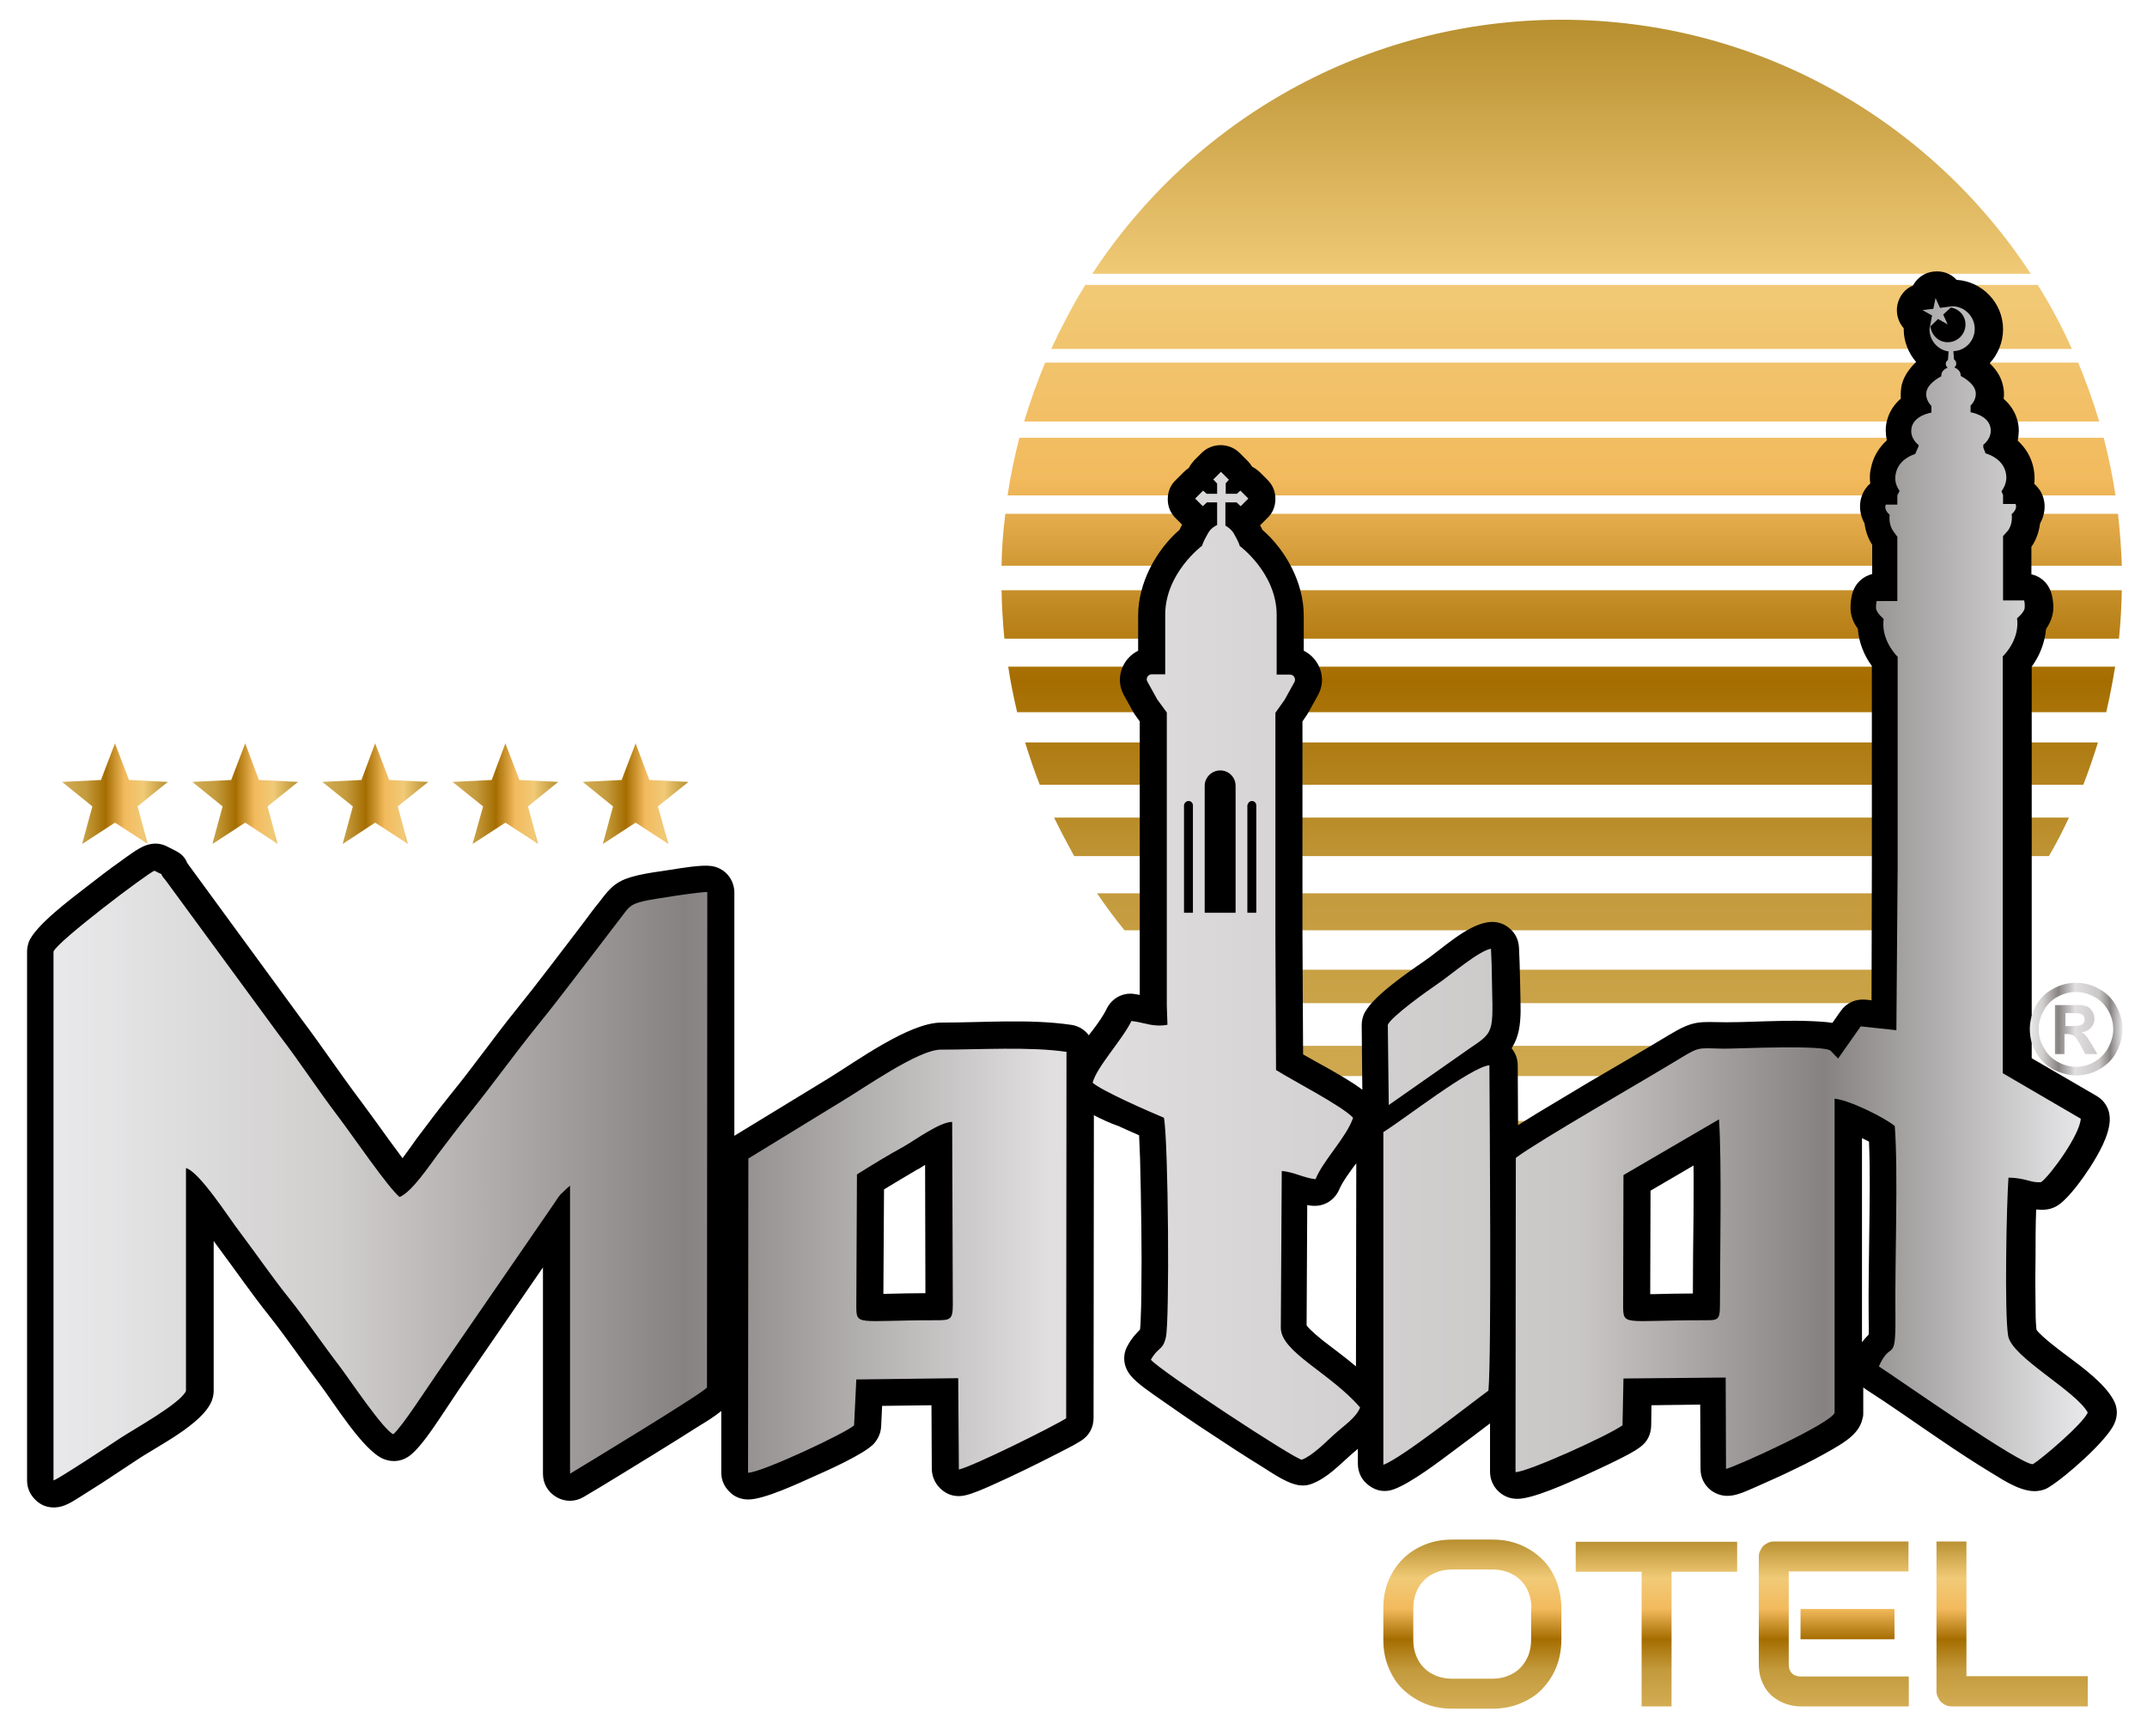 <?xml version="1.0" encoding="utf-8"?>
<!-- Generator: Adobe Illustrator 25.4.1, SVG Export Plug-In . SVG Version: 6.00 Build 0)  -->
<svg version="1.1" id="Layer_1" xmlns="http://www.w3.org/2000/svg" xmlns:xlink="http://www.w3.org/1999/xlink" x="0px" y="0px"
	 viewBox="0 0 674.2 545.2" style="enable-background:new 0 0 674.2 545.2;" xml:space="preserve">
<style type="text/css">
	.st0{fill-rule:evenodd;clip-rule:evenodd;fill:url(#SVGID_1_);}
	
		.st1{clip-path:url(#SVGID_00000070102614854858880990000008836809540368908438_);fill:url(#SVGID_00000005958130628465574760000005175537804686492550_);}
	
		.st2{clip-path:url(#SVGID_00000130649413491493904460000002046421976880127129_);fill:url(#SVGID_00000013873512683780882240000001117013422456152704_);}
	
		.st3{clip-path:url(#SVGID_00000117671929326018185450000012418008426820807059_);fill:url(#SVGID_00000103973413656473429260000005540681347680177853_);}
	
		.st4{clip-path:url(#SVGID_00000120523342040286436270000012864204421057160375_);fill:url(#SVGID_00000127032331798932922820000008564490068233594785_);}
	
		.st5{clip-path:url(#SVGID_00000004508833178771006030000018153929767524195483_);fill:url(#SVGID_00000163067831995343949760000000291872147008980381_);}
	.st6{fill-rule:evenodd;clip-rule:evenodd;}
	.st7{fill-rule:evenodd;clip-rule:evenodd;fill:url(#SVGID_00000098203238024641589340000005761428949173591485_);}
	.st8{fill:url(#SVGID_00000022538565533823286930000015671145191761367218_);}
	.st9{fill:url(#SVGID_00000025411738439516532990000008375860176180498341_);}
</style>
<linearGradient id="SVGID_1_" gradientUnits="userSpaceOnUse" x1="490.369" y1="358.118" x2="490.369" y2="6.225">
	<stop  offset="0" style="stop-color:#D3AD55"/>
	<stop  offset="0.23" style="stop-color:#C39A3C"/>
	<stop  offset="0.41" style="stop-color:#A56D00"/>
	<stop  offset="0.59" style="stop-color:#F2BA5D"/>
	<stop  offset="0.77" style="stop-color:#F1CA77"/>
	<stop  offset="1" style="stop-color:#B78F2F"/>
</linearGradient>
<path class="st0" d="M536.2,352.1c-14.6,3.9-30,6-45.9,6c-15.9,0-31.2-2.1-45.9-6H536.2z M588.1,328.5c-5.1,3.4-10.4,6.6-15.9,9.5
	H408.6c-5.5-2.9-10.8-6-15.9-9.5H588.1z M616.7,304.6c-3.5,3.7-7.2,7.2-11.1,10.5H375.1c-3.9-3.3-7.6-6.8-11.1-10.5H616.7z
	 M636.2,280.6c-2.7,4-5.6,7.9-8.6,11.6H353.1c-3-3.7-5.9-7.6-8.6-11.6H636.2z M649.7,256.8c-1.9,4.1-4,8.2-6.3,12.1H337.3
	c-2.2-4-4.3-8-6.3-12.1H649.7z M658.8,233.2c-1.4,4.5-2.9,8.9-4.6,13.3H326.5c-1.7-4.3-3.2-8.8-4.6-13.3H658.8z M664.2,209.4
	c-0.8,4.8-1.7,9.6-2.8,14.3h-342c-1.1-4.7-2.1-9.5-2.8-14.3H664.2z M666.3,185.4c-0.1,5.1-0.4,10.2-0.9,15.2h-350
	c-0.5-5-0.8-10.1-0.9-15.2H666.3z M665.1,161.4c0.6,5.4,1,10.8,1.2,16.3H314.5c0.1-5.5,0.5-11,1.2-16.3H665.1z M660.6,137.5
	c1.5,5.9,2.8,12,3.7,18.1H316.4c0.9-6.1,2.2-12.2,3.7-18.1H660.6z M652.6,113.9c2.5,6,4.7,12.2,6.6,18.5H321.6
	c1.9-6.3,4.1-12.5,6.6-18.5H652.6z M639.9,89.5c4,6.4,7.6,13.1,10.7,20.1H330.1c3.2-6.9,6.7-13.6,10.7-20.1H639.9z M490.4,6.2
	C552,6.2,606.3,38,637.7,86H343C374.4,38,428.7,6.2,490.4,6.2z"/>
<g>
	<defs>
		<polygon id="SVGID_00000099631406448305675000000000500861174581921449_" points="25.8,265.1 29,253.3 19.5,245.6 31.7,245 
			36.1,233.5 40.5,245 52.7,245.6 43.2,253.3 46.4,265.1 36.1,258.4 		"/>
	</defs>
	<clipPath id="SVGID_00000106847661371530090070000004035059991311648641_">
		<use xlink:href="#SVGID_00000099631406448305675000000000500861174581921449_"  style="overflow:visible;"/>
	</clipPath>
	
		<linearGradient id="SVGID_00000016036120872919980440000000118560790007121576_" gradientUnits="userSpaceOnUse" x1="19.489" y1="249.33" x2="52.726" y2="249.33">
		<stop  offset="0" style="stop-color:#D3AD55"/>
		<stop  offset="0.23" style="stop-color:#C39A3C"/>
		<stop  offset="0.41" style="stop-color:#A56D00"/>
		<stop  offset="0.59" style="stop-color:#F2BA5D"/>
		<stop  offset="0.77" style="stop-color:#F1CA77"/>
		<stop  offset="1" style="stop-color:#B78F2F"/>
	</linearGradient>
	
		<rect x="19.5" y="233.5" style="clip-path:url(#SVGID_00000106847661371530090070000004035059991311648641_);fill:url(#SVGID_00000016036120872919980440000000118560790007121576_);" width="33.2" height="31.6"/>
</g>
<g>
	<defs>
		<polygon id="SVGID_00000090999212239666043050000001732908005210657666_" points="66.7,265.1 69.9,253.3 60.4,245.6 72.6,245 
			77,233.5 81.3,245 93.6,245.6 84,253.3 87.2,265.1 77,258.4 		"/>
	</defs>
	<clipPath id="SVGID_00000101803931673390751630000014506388218437326006_">
		<use xlink:href="#SVGID_00000090999212239666043050000001732908005210657666_"  style="overflow:visible;"/>
	</clipPath>
	
		<linearGradient id="SVGID_00000057852233068224913800000017489097906546691509_" gradientUnits="userSpaceOnUse" x1="60.358" y1="249.33" x2="93.595" y2="249.33">
		<stop  offset="0" style="stop-color:#D3AD55"/>
		<stop  offset="0.23" style="stop-color:#C39A3C"/>
		<stop  offset="0.41" style="stop-color:#A56D00"/>
		<stop  offset="0.59" style="stop-color:#F2BA5D"/>
		<stop  offset="0.77" style="stop-color:#F1CA77"/>
		<stop  offset="1" style="stop-color:#B78F2F"/>
	</linearGradient>
	
		<rect x="60.4" y="233.5" style="clip-path:url(#SVGID_00000101803931673390751630000014506388218437326006_);fill:url(#SVGID_00000057852233068224913800000017489097906546691509_);" width="33.2" height="31.6"/>
</g>
<g>
	<defs>
		<polygon id="SVGID_00000170962392349348379130000009000186110343106211_" points="107.6,265.1 110.8,253.3 101.2,245.6 113.5,245 
			117.8,233.5 122.2,245 134.5,245.6 124.9,253.3 128.1,265.1 117.8,258.4 		"/>
	</defs>
	<clipPath id="SVGID_00000082349357222113351220000001959424693305021323_">
		<use xlink:href="#SVGID_00000170962392349348379130000009000186110343106211_"  style="overflow:visible;"/>
	</clipPath>
	
		<linearGradient id="SVGID_00000098212454684328092510000016188189218402558392_" gradientUnits="userSpaceOnUse" x1="101.227" y1="249.33" x2="134.464" y2="249.33">
		<stop  offset="0" style="stop-color:#D3AD55"/>
		<stop  offset="0.23" style="stop-color:#C39A3C"/>
		<stop  offset="0.41" style="stop-color:#A56D00"/>
		<stop  offset="0.59" style="stop-color:#F2BA5D"/>
		<stop  offset="0.77" style="stop-color:#F1CA77"/>
		<stop  offset="1" style="stop-color:#B78F2F"/>
	</linearGradient>
	
		<rect x="101.2" y="233.5" style="clip-path:url(#SVGID_00000082349357222113351220000001959424693305021323_);fill:url(#SVGID_00000098212454684328092510000016188189218402558392_);" width="33.2" height="31.6"/>
</g>
<g>
	<defs>
		<polygon id="SVGID_00000065793895217948648520000013555236512852537261_" points="148.4,265.1 151.7,253.3 142.1,245.6 154.4,245 
			158.7,233.5 163.1,245 175.3,245.6 165.8,253.3 169,265.1 158.7,258.4 		"/>
	</defs>
	<clipPath id="SVGID_00000081648567442460484850000011887041487766927492_">
		<use xlink:href="#SVGID_00000065793895217948648520000013555236512852537261_"  style="overflow:visible;"/>
	</clipPath>
	
		<linearGradient id="SVGID_00000091715219444418165040000000107143779770715024_" gradientUnits="userSpaceOnUse" x1="142.097" y1="249.33" x2="175.333" y2="249.33">
		<stop  offset="0" style="stop-color:#D3AD55"/>
		<stop  offset="0.23" style="stop-color:#C39A3C"/>
		<stop  offset="0.41" style="stop-color:#A56D00"/>
		<stop  offset="0.59" style="stop-color:#F2BA5D"/>
		<stop  offset="0.77" style="stop-color:#F1CA77"/>
		<stop  offset="1" style="stop-color:#B78F2F"/>
	</linearGradient>
	
		<rect x="142.1" y="233.5" style="clip-path:url(#SVGID_00000081648567442460484850000011887041487766927492_);fill:url(#SVGID_00000091715219444418165040000000107143779770715024_);" width="33.2" height="31.6"/>
</g>
<g>
	<defs>
		<polygon id="SVGID_00000108299055660772433940000003185972615813735564_" points="189.3,265.1 192.5,253.3 183,245.6 195.2,245 
			199.6,233.5 203.9,245 216.2,245.6 206.6,253.3 209.9,265.1 199.6,258.4 		"/>
	</defs>
	<clipPath id="SVGID_00000079464254312259681350000011397688891135242419_">
		<use xlink:href="#SVGID_00000108299055660772433940000003185972615813735564_"  style="overflow:visible;"/>
	</clipPath>
	
		<linearGradient id="SVGID_00000008870798026097969790000014259800084396502453_" gradientUnits="userSpaceOnUse" x1="182.966" y1="249.33" x2="216.203" y2="249.33">
		<stop  offset="0" style="stop-color:#D3AD55"/>
		<stop  offset="0.23" style="stop-color:#C39A3C"/>
		<stop  offset="0.41" style="stop-color:#A56D00"/>
		<stop  offset="0.59" style="stop-color:#F2BA5D"/>
		<stop  offset="0.77" style="stop-color:#F1CA77"/>
		<stop  offset="1" style="stop-color:#B78F2F"/>
	</linearGradient>
	
		<rect x="183" y="233.5" style="clip-path:url(#SVGID_00000079464254312259681350000011397688891135242419_);fill:url(#SVGID_00000008870798026097969790000014259800084396502453_);" width="33.2" height="31.6"/>
</g>
<path class="st6" d="M277.6,373.6l-0.2,32.8c0.4,0,0.8,0,1.1,0c4-0.1,8.1-0.2,12.1-0.2l-0.1-40.3c-1.1,0.7-2,1.3-2.7,1.6
	C284.4,369.5,280.9,371.6,277.6,373.6 M518.3,374l-0.1,32.5c0.4,0,0.9,0,1.2,0c4.1-0.1,8.2-0.2,12.2-0.2c0-8.2,0.1-16.3,0.2-24.5
	c0-5.1,0.1-10.4,0-15.7L518.3,374z M584.7,421.6c0.6-0.8,1.3-1.6,2.1-2.4c0.1-1.7,0-3.9,0-5.2c-0.1-9.2,0.1-18.3,0.2-27.5
	c0.1-9.1,0.3-18.7-0.1-27.9c-0.7-0.4-1.4-0.7-2.2-1.1V421.6z M425.9,365.4c-0.1,0.2-0.2,0.3-0.4,0.5c-1.6,2.2-3.8,5.1-4.9,7.6
	c-1.5,3.6-5,5.7-8.9,5.2c-0.4,0-0.8-0.1-1.2-0.2l-0.2,37.8c0.9,1.4,4.3,4.1,5.4,5c3.4,2.6,6.8,5.1,10.1,7.9L425.9,365.4z
	 M343.5,350.3l-0.1,95.1c0,3-1.4,5.6-4,7.2c-2.2,1.4-4.7,2.6-7,3.8c-3.5,1.8-6.9,3.5-10.4,5.2c-3.5,1.7-7.1,3.4-10.7,5
	c-2.5,1.1-5.6,2.5-8.2,3.1c-2.6,0.6-5.1,0.1-7.2-1.6c-2.1-1.7-3.2-4-3.3-6.6l-0.1-20.1l-15.5,0.2l-0.3,6.4c-0.1,2.1-0.9,3.9-2.3,5.5
	c-3.1,3.3-14.6,8.4-18.9,10.3c-4.7,2.1-15.5,7.2-20.5,7.2c-2.3,0-4.4-0.8-6-2.5c-1.7-1.7-2.5-3.7-2.5-6l0-19.3
	c-2.2,1.8-4.8,3.4-6.8,4.6c-4.9,3.1-9.8,6.2-14.7,9.2c-7.2,4.4-14.4,8.9-21.7,13.2c-2.7,1.6-5.8,1.6-8.5,0.1
	c-2.7-1.6-4.3-4.2-4.3-7.4l0-64.8l-26.2,38.1c-2.1,3.1-4.1,6.2-6.2,9.3c-2.3,3.4-5.9,8.8-9,11.4c-2.5,2.1-5.6,2.6-8.6,1.4
	c-6.4-2.5-15.8-17.9-20.3-23.8c-5.3-7-10.2-14.3-15.6-21.1c-5.5-6.9-10.6-14.3-15.9-21.4c-0.4-0.6-1-1.3-1.6-2.2l0,47
	c0,1.1-0.2,2.1-0.6,3.2c-3,7.5-17.3,14.3-24,18.9c-3.4,2.3-6.9,4.5-10.3,6.8c-2.4,1.5-4.7,3-7.1,4.5c-2.4,1.5-4.9,3.2-7.8,3.3
	c-2.4,0.1-4.5-0.7-6.2-2.4c-1.7-1.7-2.6-3.7-2.6-6.1l0-166.1c0-1,0.2-1.9,0.5-2.9c1.9-5.2,13.5-13.8,18-17.3
	c3.6-2.8,7.2-5.6,10.9-8.2c2.1-1.5,5.6-4.2,8-5c2.3-0.8,4.6-0.7,6.8,0.5c2.6,1.4,4.9,2,6.1,5.1c0.1,0.1,0.2,0.2,0.3,0.4l35.4,48.4
	c6.5,8.6,12.4,17.5,18.9,26.1c3,4,5.9,8.1,8.8,12.1c1.4,1.9,2.8,3.8,4.2,5.7c1.7-2.3,3.5-4.8,4.4-6.1c3.5-4.7,7-9.3,10.6-13.8
	c7.2-8.8,13.7-18.1,20.9-27c7.1-8.8,13.9-17.9,20.8-26.9c1.7-2.3,3.4-4.6,5.2-6.8c3.6-4.8,5.5-6.7,11.7-8.2
	c3.4-0.8,7.2-1.3,10.6-1.8c3.1-0.5,9.6-1.6,12.6-1.2c4.3,0.5,7.4,4.1,7.4,8.4l0,76.4c0,0,0.1,0,0.1-0.1l29.5-18
	c8.8-5.4,25.3-17.5,35.4-17.5c13.3,0,27.6-1.2,40.7,0.7c2.3,0.3,4.3,1.5,5.6,3.3c0.3-0.5,0.7-0.9,1-1.3c1.6-2.1,3.5-4.7,4.6-7
	c1.6-3.3,5-5.2,8.6-4.7c0.5,0.1,1.1,0.2,1.8,0.3v-85.9l-1.3-1.8c-0.2-0.3-0.4-0.6-0.6-0.9l-3.1-5.6c-2.9-5.3-0.4-11.5,4.5-13.9
	v-11.1c0-9.9,5.4-20.3,13-26.9c0.3-0.6,0.5-1.1,0.8-1.6l-2-2c-1.7-1.7-2.5-3.7-2.5-6c0-2.3,0.8-4.4,2.5-6l2.5-2.5
	c0.5-0.5,1-0.9,1.6-1.3c0.4-0.8,1-1.6,1.6-2.3l2.4-2.4c3.3-3.3,8.7-3.3,12,0l2.5,2.5c0.5,0.5,1,1.2,1.4,1.8c0.8,0.4,1.6,1,2.3,1.6
	l2.5,2.5c1.7,1.7,2.5,3.7,2.5,6c0,2.3-0.8,4.4-2.5,6l-2.3,2.3c0.2,0.4,0.5,0.9,0.7,1.4c7.6,6.6,13,16.9,13,26.9v11.1
	c4.9,2.4,7.4,8.6,4.5,13.9l-3.1,5.6c-0.2,0.3-0.3,0.5-0.5,0.8l-1.3,1.9l0,66.9l0.2,37.7c2.6,1.5,5.2,2.9,7.7,4.3
	c3.1,1.8,7.5,4.2,10.9,6.8l-0.2-20.2c0-1.2,0.2-2.2,0.6-3.3c2.2-5.4,13.8-13.3,18.9-16.8c5.7-3.9,13.2-11.2,20-12.3
	c2.5-0.4,4.9,0.2,6.8,1.8c2,1.6,3,3.8,3.1,6.3l0.2,4.9c0,0,0,0.1,0,0.1c0.1,5,0.3,10.1,0.3,15.1c-0.1,3.9-0.5,7.6-2.6,11
	c-0.1,0.1-0.2,0.2-0.2,0.4c1.2,1.5,1.9,3.3,1.9,5.3c0,6.3,0.1,12.6,0.1,18.8c1.9-1.2,3.9-2.4,5.8-3.6c5.5-3.3,11-6.6,16.5-9.9
	c8.4-4.9,16.8-9.8,25.1-14.8c7.8-4.7,9.3-4.1,17.9-4c5.4,0,10.9-0.3,16.3-0.4c3.9-0.1,7.8-0.1,11.7,0.1c1.8,0.1,3.6,0.2,5.4,0.5
	l2.6-3.7c1.8-2.6,4.7-3.9,7.9-3.6l1.8,0.2l0.1-41.7v-63.3c-2.5-3.4-4.1-7.5-4.4-11.7c-1.4-1.9-2.3-4.1-2.3-6.5
	c0-1.7,0.2-3.7,0.8-5.3c1-2.8,3.3-4.7,6-5.4l0-9.2c-1.3-2-2.1-4.3-2.4-6.7c-1.8-3.3-2-7.2,0.1-10.6c0.5-0.7,1-1.4,1.7-1.9
	c-0.2-1.6-0.2-3.2,0.2-4.8c0.7-3.6,2.5-6.5,5-8.8c-0.4-2-0.5-4,0-6c0.7-2.9,2.3-5.3,4.4-7.1c-0.1-1.5,0-3,0.3-4.4
	c0.7-2.7,2.4-5.1,4.5-7.1c-2.4-2.8-3.9-6.4-3.9-10.3c0-0.1,0-0.2,0-0.3c-1.7-1.9-2.5-4.6-2-7.3c0.6-2.8,2.4-5.1,4.9-6.1
	c1.3-2.4,3.6-4.1,6.5-4.4c2.8-0.3,5.4,0.6,7.2,2.6c8.1,0.5,14.6,7.3,14.6,15.5c0,4.1-1.6,7.9-4.2,10.7c1.9,1.8,3.5,4.1,4.1,6.7
	c0.4,1.5,0.5,3,0.3,4.5c2.1,1.8,3.7,4.2,4.4,7.1c0.5,2,0.4,4.1,0,6c2.5,2.3,4.3,5.2,5,8.8c0.3,1.6,0.4,3.2,0.2,4.8
	c0.6,0.5,1.2,1.2,1.7,1.9c2.2,3.4,1.9,7.3,0.1,10.6c-0.3,2.5-1.2,5.1-2.6,7.1c0,0-0.1,0.1-0.1,0.1v8.7c2.8,0.6,5.1,2.6,6.1,5.4
	c0.6,1.7,0.8,3.6,0.8,5.3c-0.1,2.4-1,4.6-2.3,6.5c-0.4,4.3-2,8.4-4.5,11.8v89l0,34l20.3,11.8c2.9,1.7,4.4,4.6,4.2,7.9
	c-0.3,4.9-3.6,10.5-6.2,14.6c-2.3,3.5-6.2,9-9.5,11.5c-1.2,0.9-2.5,1.5-4.1,1.7c-1.2,0.2-2.3,0.1-3.3,0c-0.2,5-0.2,10-0.2,14.8
	c-0.1,5-0.1,10,0,15c0,2.4,0,5.5,0.3,8c1.6,2.2,7.6,6.7,9.5,8.1c4.8,3.6,11.7,8.6,14.6,13.8c1.4,2.4,1.5,5.1,0.3,7.7
	c-2.4,5.3-15.3,16.7-20.6,19.9c-0.8,0.5-1.6,0.8-2.6,1c-5,1.1-11-2.9-15.1-5.4c-5.6-3.4-11.1-7-16.5-10.7
	c-7.7-5.2-15.4-10.7-23.2-15.7c-0.3-0.2-0.5-0.4-0.8-0.6v8c0,0.6,0,1.1-0.2,1.6c-0.9,4.8-5.5,7.5-9.4,9.8c-3.8,2.2-7.8,4.3-11.8,6.2
	c-3.8,1.9-7.7,3.6-11.5,5.3c-2.3,1-5.6,2.6-8,3c-2.6,0.5-5-0.1-7.1-1.7c-2-1.7-3.1-3.9-3.1-6.6l-0.1-20.2l-15.3,0.2l-0.1,6.5
	c-0.1,2.7-1.2,5-3.4,6.6c-2.1,1.6-5,3-7.4,4.2c-3.4,1.7-6.9,3.3-10.4,4.9c-4.7,2.1-16.2,7.4-21.1,7.2c-4.6-0.1-8.3-3.9-8.3-8.5
	l0-15.2c-3.6,2.7-7.2,5.5-10.9,8.2c-4.8,3.6-13.8,10.5-19.3,12.5c-2.7,1-5.4,0.6-7.7-1.1c-2.3-1.6-3.6-4.1-3.6-6.9l0-4.7
	c-0.6,0.5-1.3,1.1-2,1.7c-3.9,3.4-7.5,7.4-12.5,9.3c-0.9,0.3-1.6,0.5-2.6,0.5c-4.1,0.2-9.6-3.8-13-5.9c-5.5-3.4-10.9-6.9-16.3-10.5
	c-5.2-3.4-10.3-6.9-15.4-10.5c-2.7-1.9-7.7-5.2-9.7-7.8c-2.2-2.8-2.5-6.4-0.7-9.4c1.2-2.2,2.3-3.3,3.8-4.9c0.1-1.1,0.2-2.3,0.2-3.3
	c0.1-2.6,0.2-5.2,0.2-7.8c0.1-7.1,0.1-14.3,0-21.4c-0.1-7.1-0.2-14.2-0.4-21.3c-0.1-2.4-0.2-4.8-0.3-7.2c-2.2-1-4.4-1.9-6.5-2.9
	C348.6,352.8,346,351.6,343.5,350.3z"/>
<linearGradient id="SVGID_00000035515000107781348520000013174141281066009985_" gradientUnits="userSpaceOnUse" x1="16.814" y1="279.425" x2="655.72" y2="279.425">
	<stop  offset="0" style="stop-color:#E9E9EB"/>
	<stop  offset="0.14" style="stop-color:#D0CECD"/>
	<stop  offset="0.31" style="stop-color:#868281"/>
	<stop  offset="0.49" style="stop-color:#E1DFE0"/>
	<stop  offset="0.75" style="stop-color:#C9C6C6"/>
	<stop  offset="0.87" style="stop-color:#868281"/>
	<stop  offset="1" style="stop-color:#E9E9EB"/>
</linearGradient>
<path style="fill-rule:evenodd;clip-rule:evenodd;fill:url(#SVGID_00000035515000107781348520000013174141281066009985_);" d="
	M509.8,369.1l-0.1,40.8c0,6.8,0.1,4.8,24.7,4.8c5,0,5.7,0.3,5.7-4.8c0-14.5,0.6-45.7-0.3-58.3L509.8,369.1z M269.1,368.9l-0.2,41
	c0,6.8-0.1,4.8,24.7,4.8c4.7,0,5.6,0,5.6-4.8l-0.2-57.5c-3.9,0-11.6,5.7-15.3,7.8C279.3,362.6,274,365.8,269.1,368.9z M235,363.9
	l-0.1,98.7c4.2,0,31.2-12.7,33.3-14.9l0.7-14.4l32-0.4l0.2,28.7c4.9-1.2,29.6-13.5,33.7-16.1l0.1-115.1c-11.4-1.7-27.5-0.7-39.5-0.7
	c-7,0-24.1,12.1-31,16.2L235,363.9z M434.4,355.6l0,104.5c5.5-1.9,27.5-19.3,33-23.3c1-11.3,0.4-84.5,0.3-102.2
	C461.8,335.2,441,351.5,434.4,355.6z M435.8,321.9l0.3,25.2l25.7-18c8.2-5.5,6.9-4.9,6.6-26.2l-0.2-4.9c-3.9,0.7-12.3,8-16.7,11
	C448.1,311.3,436.8,319.4,435.8,321.9z M366.4,315.9L366.4,315.9l0-92.1l-3-4.1l-3.1-5.6c-0.6-1,0.2-2.3,1.4-2.3l4.2,0v-18.7
	c0-13.1,11.6-21.7,11.6-21.7s0.1-0.9,1.9-4c0.8-1.4,2-2.1,2.8-2.5v-7.1h-3.2l-1.3,1.2l-2.4-2.4l2.5-2.5l1.1,1h3.3v-3.2l-1.2-1.3
	l2.4-2.4l2.5,2.5l-1,1.1v3.3h3.5l1.1-1l2.5,2.5l-2.4,2.4l-1.3-1.2h-3.5v7.3c0.7,0.4,1.8,1.1,2.6,2.4c1.8,3.1,1.9,4,1.9,4
	s11.6,8.5,11.6,21.7v18.7l4.2,0c1.2,0,1.9,1.3,1.4,2.3l-3.1,5.6l-2.9,4.1l0,69.6l0.2,42.6c5.2,3.3,20.8,11.3,24.2,15
	c-2.1,6.2-9.3,13.2-11.8,19.3c-3.7-0.4-6.6-2.2-10.6-2.6l-0.3,49.3c0,7.6,15.6,14.2,24.9,25c-1.3,3.3-4.9,5.5-8.5,8.8
	c-2.1,1.9-6.5,6.4-9.8,7.6c-1.9,0.1-44.8-28.1-47.4-31.4c2.3-4.1,3.7-2.8,4.7-7c1.2-4.8,0.8-61.6-0.6-69c-5-2.1-19.2-8.3-22.4-11
	c1.3-5,9.2-13.3,12.2-19.4c4.2,0.5,6.7,2,11.3,1.2L366.4,315.9z M393.1,251.6L393.1,251.6c0.8,0,1.4,0.6,1.4,1.4v33.7h-2.8V253
	C391.8,252.3,392.4,251.6,393.1,251.6z M373.2,251.6L373.2,251.6c0.8,0,1.4,0.6,1.4,1.4v33.7h-2.8V253
	C371.8,252.3,372.5,251.6,373.2,251.6z M383.2,242L383.2,242c2.7,0,4.8,2.2,4.8,4.8v39.9h-9.7v-39.9
	C378.3,244.2,380.5,242,383.2,242z M617.2,101.9c0-2.7-2-4.9-4.6-5.3l-2.4,2.2l1.4,3.1l-3-1.7l-2.4,2.3c0.3,2.8,2.6,5,5.4,5
	C614.7,107.5,617.2,105,617.2,101.9z M595.9,272.7v-66.4c-1.3-1.3-5.2-5.9-4.4-11.9c0,0-2.3-1.9-2.4-3.4c0-1.5,0.2-2.2,0.2-2.2h6.5
	l0-20.2l-1.3-1.8c-1.6-2.3-1.1-5.1-1.1-5.1c-2.1-1.8-1.2-3.2-1.2-3.2h3.6v-2.9l0.7-1.4c-0.9-1.3-1.7-3.1-1.2-5.4
	c0.8-4,4.3-5.6,6.1-6.2l1.1-2.5v-0.3c0,0-3-2.1-2.2-5.6c0.9-3.8,6.2-4.6,6.2-4.6v-2.1c0,0-2.2-2-1.5-4.7c0.7-2.7,4.6-4.6,4.6-4.6
	c-0.1-1.5,1-2.3,2-2.7c-0.3-0.3-0.6-0.7-0.6-1.2c0-0.5,0.3-1,0.7-1.2c0.1-0.7,0.1-2,0.2-2.7c-3.4-0.5-6-3.4-6-7
	c0-0.4,0.2-0.7,0.2-1.1c0,0,0,0,0,0l0.6-3.2l-3-1.7l3.4-0.4l0.7-3.4l1.4,3.1l3.2-0.4c0,0,0,0,0,0c0.2,0,0.4-0.1,0.6-0.1
	c3.9,0,7.1,3.2,7.1,7.1c0,3.8-3,6.9-6.7,7c0.1,0.8,0.1,2,0.2,2.6c0.4,0.3,0.7,0.7,0.7,1.3c0,0.5-0.2,0.9-0.6,1.2
	c0.9,0.4,2.1,1.2,2,2.7c0,0,3.9,1.9,4.6,4.6c0.7,2.7-1.5,4.7-1.5,4.7v2.1c0,0,5.3,0.8,6.2,4.6c0.8,3.5-2.2,5.6-2.2,5.6v0.9l0.7,1.8
	c1.7,0.5,5.6,2.1,6.4,6.3c0.5,2.4-0.5,4.4-1.4,5.6l0.5,1.2v2.8h3.9c0,0,0.9,1.4-1.2,3.2c0,0,0.5,2.8-1.1,5.1l-1.6,1.8v20.2h6.6
	c0,0,0.3,0.7,0.2,2.2c0,1.5-2.4,3.4-2.4,3.4c0.8,6.2-3.3,10.8-4.5,12v92.1l0,38.8l24.5,14.3c-0.3,5.1-9.5,17.7-12.4,19.9
	c-3.1,0.4-4.7-1.3-10.3-1.4c-0.6,8.2-1.3,42.7-0.1,49.7c1.1,6.7,21.2,17.2,25,24.1c-1.7,3.7-14.3,14.4-17.2,16.2
	c-3.3,0.7-42.2-26.7-48.4-30.7c3.8-8.6,5.3-0.5,5.2-15.5c-0.2-17.4,0.9-45.3-0.2-60c-3.1-2.6-14.1-8.1-18.9-8.6v98.6
	c-0.6,3.2-31.2,17.1-34.1,17.7l-0.1-28.7l-32.1,0.3l-0.3,14.7c-4.2,3.1-30,14.8-33.6,14.7l0.1-98.7c7-5.3,41.1-24.8,52-31.5
	c5.9-3.6,5.5-2.9,13.4-2.8c4.5,0,31.7-1.3,33.5,0.7l2.3,2.4l7.1-10.1l11.2,1.2L595.9,272.7z M16.8,298.9l0,166.1
	c0.9,0,18.8-11.8,20.7-13.1c4.2-2.8,19.3-11.1,20.9-15l0-70c4.3,1.2,13.5,15.7,16.9,20.1c6,8,10.4,14.5,15.8,21.2
	c4.7,5.9,10.2,14,15.8,21.3c3,4,13.6,19.8,16.6,21c2.8-2.4,10.7-14.7,13.7-19l37.1-53.9c0.7-1.1,1-1.6,1.6-2.3l2.4-2.3
	c0.2-0.1,0.5-0.4,0.7-0.6l0,90.5c3.8-2.3,42.3-25.6,43-27.1l0.1-155.6c-1.5-0.2-17.4,2.2-20.2,2.9c-4.2,1-4.6,2.1-6.9,5.1
	c-1.8,2.3-3.5,4.6-5.2,6.8c-7.1,9.2-14,18.5-21,27.1c-7.8,9.7-13.6,17.9-20.9,27c-4.1,5.1-6.9,8.9-10.5,13.6
	c-2.7,3.6-8,11.6-11.9,13.3c-3.6-2.9-14.7-19.2-19.1-25c-7.2-9.5-11.5-16.4-18.9-26.1L52,276.5c-2.9-3.3,0.7-0.8-3.5-3
	C46.3,274.3,18,295.7,16.8,298.9z"/>
<linearGradient id="SVGID_00000183947294181356459980000013614969060458302901_" gradientUnits="userSpaceOnUse" x1="637.375" y1="323.264" x2="666.456" y2="323.264">
	<stop  offset="0" style="stop-color:#E9E9EB"/>
	<stop  offset="0.14" style="stop-color:#D0CECD"/>
	<stop  offset="0.31" style="stop-color:#868281"/>
	<stop  offset="0.49" style="stop-color:#E1DFE0"/>
	<stop  offset="0.75" style="stop-color:#C9C6C6"/>
	<stop  offset="0.87" style="stop-color:#868281"/>
	<stop  offset="1" style="stop-color:#E9E9EB"/>
</linearGradient>
<path style="fill:url(#SVGID_00000183947294181356459980000013614969060458302901_);" d="M651.9,308.7c2.5,0,4.9,0.6,7.2,1.9
	c2.3,1.2,4.1,3,5.4,5.3c1.3,2.3,2,4.8,2,7.3c0,2.6-0.7,5-1.9,7.3s-3.1,4.1-5.4,5.4s-4.7,1.9-7.2,1.9s-4.9-0.7-7.3-1.9
	c-2.3-1.3-4.1-3.1-5.4-5.4s-1.9-4.7-1.9-7.3c0-2.5,0.7-5,1.9-7.3c1.3-2.3,3.1-4.1,5.4-5.3C647,309.3,649.4,308.7,651.9,308.7z
	 M651.9,311.6c-2,0-3.9,0.5-5.8,1.5c-1.8,1-3.3,2.4-4.3,4.3c-1.1,1.9-1.6,3.8-1.6,5.9c0,2.1,0.5,4,1.6,5.8c1,1.9,2.4,3.3,4.3,4.4
	c1.8,1,3.8,1.6,5.8,1.6c2.1,0,4-0.5,5.8-1.6c1.8-1,3.3-2.5,4.3-4.4c1-1.8,1.6-3.8,1.6-5.8c0-2-0.5-4-1.6-5.9s-2.5-3.3-4.4-4.3
	C655.8,312.1,653.9,311.6,651.9,311.6z M645.3,331.1v-15.4h3.1c3,0,4.6,0,4.9,0c1,0.1,1.9,0.3,2.4,0.6c0.5,0.3,1,0.8,1.4,1.5
	s0.6,1.4,0.6,2.2c0,1.1-0.4,2.1-1.1,2.8c-0.7,0.8-1.7,1.3-3,1.5c0.5,0.2,0.8,0.3,1,0.6c0.3,0.2,0.6,0.6,1,1.2
	c0.1,0.2,0.5,0.8,1.2,1.9l1.8,3.1h-3.8l-1.3-2.5c-0.9-1.7-1.6-2.7-2.2-3.2c-0.6-0.4-1.3-0.6-2.2-0.6h-0.8v6.3H645.3z M648.5,322.3
	h1.3c1.8,0,2.9-0.1,3.4-0.2c0.4-0.2,0.8-0.4,1-0.7c0.3-0.3,0.4-0.7,0.4-1.2c0-0.4-0.1-0.8-0.3-1.1c-0.3-0.3-0.6-0.6-1.1-0.7
	c-0.4-0.1-1.6-0.2-3.3-0.2h-1.3V322.3z"/>
<linearGradient id="SVGID_00000026866244254248118330000012579951155101052860_" gradientUnits="userSpaceOnUse" x1="545.049" y1="536.727" x2="545.049" y2="483.554">
	<stop  offset="0" style="stop-color:#D3AD55"/>
	<stop  offset="0.23" style="stop-color:#C39A3C"/>
	<stop  offset="0.41" style="stop-color:#A56D00"/>
	<stop  offset="0.59" style="stop-color:#F2BA5D"/>
	<stop  offset="0.77" style="stop-color:#F1CA77"/>
	<stop  offset="1" style="stop-color:#B78F2F"/>
</linearGradient>
<path style="fill:url(#SVGID_00000026866244254248118330000012579951155101052860_);" d="M490.3,515.1c0,3.1-0.6,6.1-1.6,8.6
	c-1.1,2.7-2.6,4.9-4.5,6.9s-4.2,3.4-6.9,4.5s-5.5,1.6-8.6,1.6H456c-3.1,0-6-0.5-8.6-1.6s-4.9-2.6-6.9-4.5s-3.4-4.2-4.5-6.9
	c-1.1-2.6-1.6-5.5-1.6-8.6v-9.9c0-3.1,0.5-6.1,1.6-8.7c1.1-2.6,2.6-4.9,4.5-6.8s4.2-3.4,6.9-4.5s5.5-1.6,8.6-1.6h12.7
	c3.1,0,5.9,0.5,8.6,1.6s4.9,2.6,6.9,4.5s3.4,4.2,4.5,6.8c1,2.7,1.6,5.6,1.6,8.7V515.1z M480.9,505.2c0-1.8-0.3-3.5-0.9-5
	c-0.6-1.6-1.4-2.8-2.5-3.8c-1-1.1-2.4-1.9-3.8-2.5c-1.6-0.6-3.2-0.9-4.9-0.9H456c-1.8,0-3.5,0.3-5,0.9c-1.5,0.6-2.8,1.4-3.8,2.5
	c-1.1,1-1.9,2.3-2.5,3.8c-0.6,1.5-0.9,3.2-0.9,5v9.9c0,1.8,0.3,3.5,0.9,5c0.6,1.5,1.4,2.8,2.5,3.8c1,1.1,2.4,1.9,3.8,2.5
	c1.6,0.6,3.2,0.9,5,0.9h12.6c1.8,0,3.5-0.3,4.9-0.9c1.6-0.6,2.8-1.4,3.9-2.5c1-1,1.9-2.4,2.5-3.8c0.6-1.6,0.9-3.2,0.9-5V505.2z
	 M545.6,493.7h-20.7V536h-9.4v-42.3h-20.7v-9.4h50.7V493.7z M599.2,536h-33.8c-1.3,0-2.7-0.2-4.3-0.7c-1.6-0.5-3-1.3-4.3-2.3
	s-2.4-2.4-3.2-4.1s-1.3-3.7-1.3-6.1V489c0-0.7,0.1-1.3,0.4-1.8s0.5-1.1,1-1.6s1-0.7,1.5-1c0.6-0.3,1.3-0.4,1.9-0.4h42.2v9.4h-37.6
	v29.2c0,1.2,0.3,2.1,1,2.8s1.6,1,2.9,1h33.8V536z M594.9,514.9h-29.5v-9.5h29.5V514.9z M655.7,536h-42.8c-0.7,0-1.3-0.1-1.9-0.4
	c-0.5-0.2-1-0.6-1.5-1c-0.4-0.4-0.7-1-1-1.6c-0.3-0.5-0.4-1.2-0.4-1.8v-47h9.4v42.3h38.1V536z"/>
</svg>
